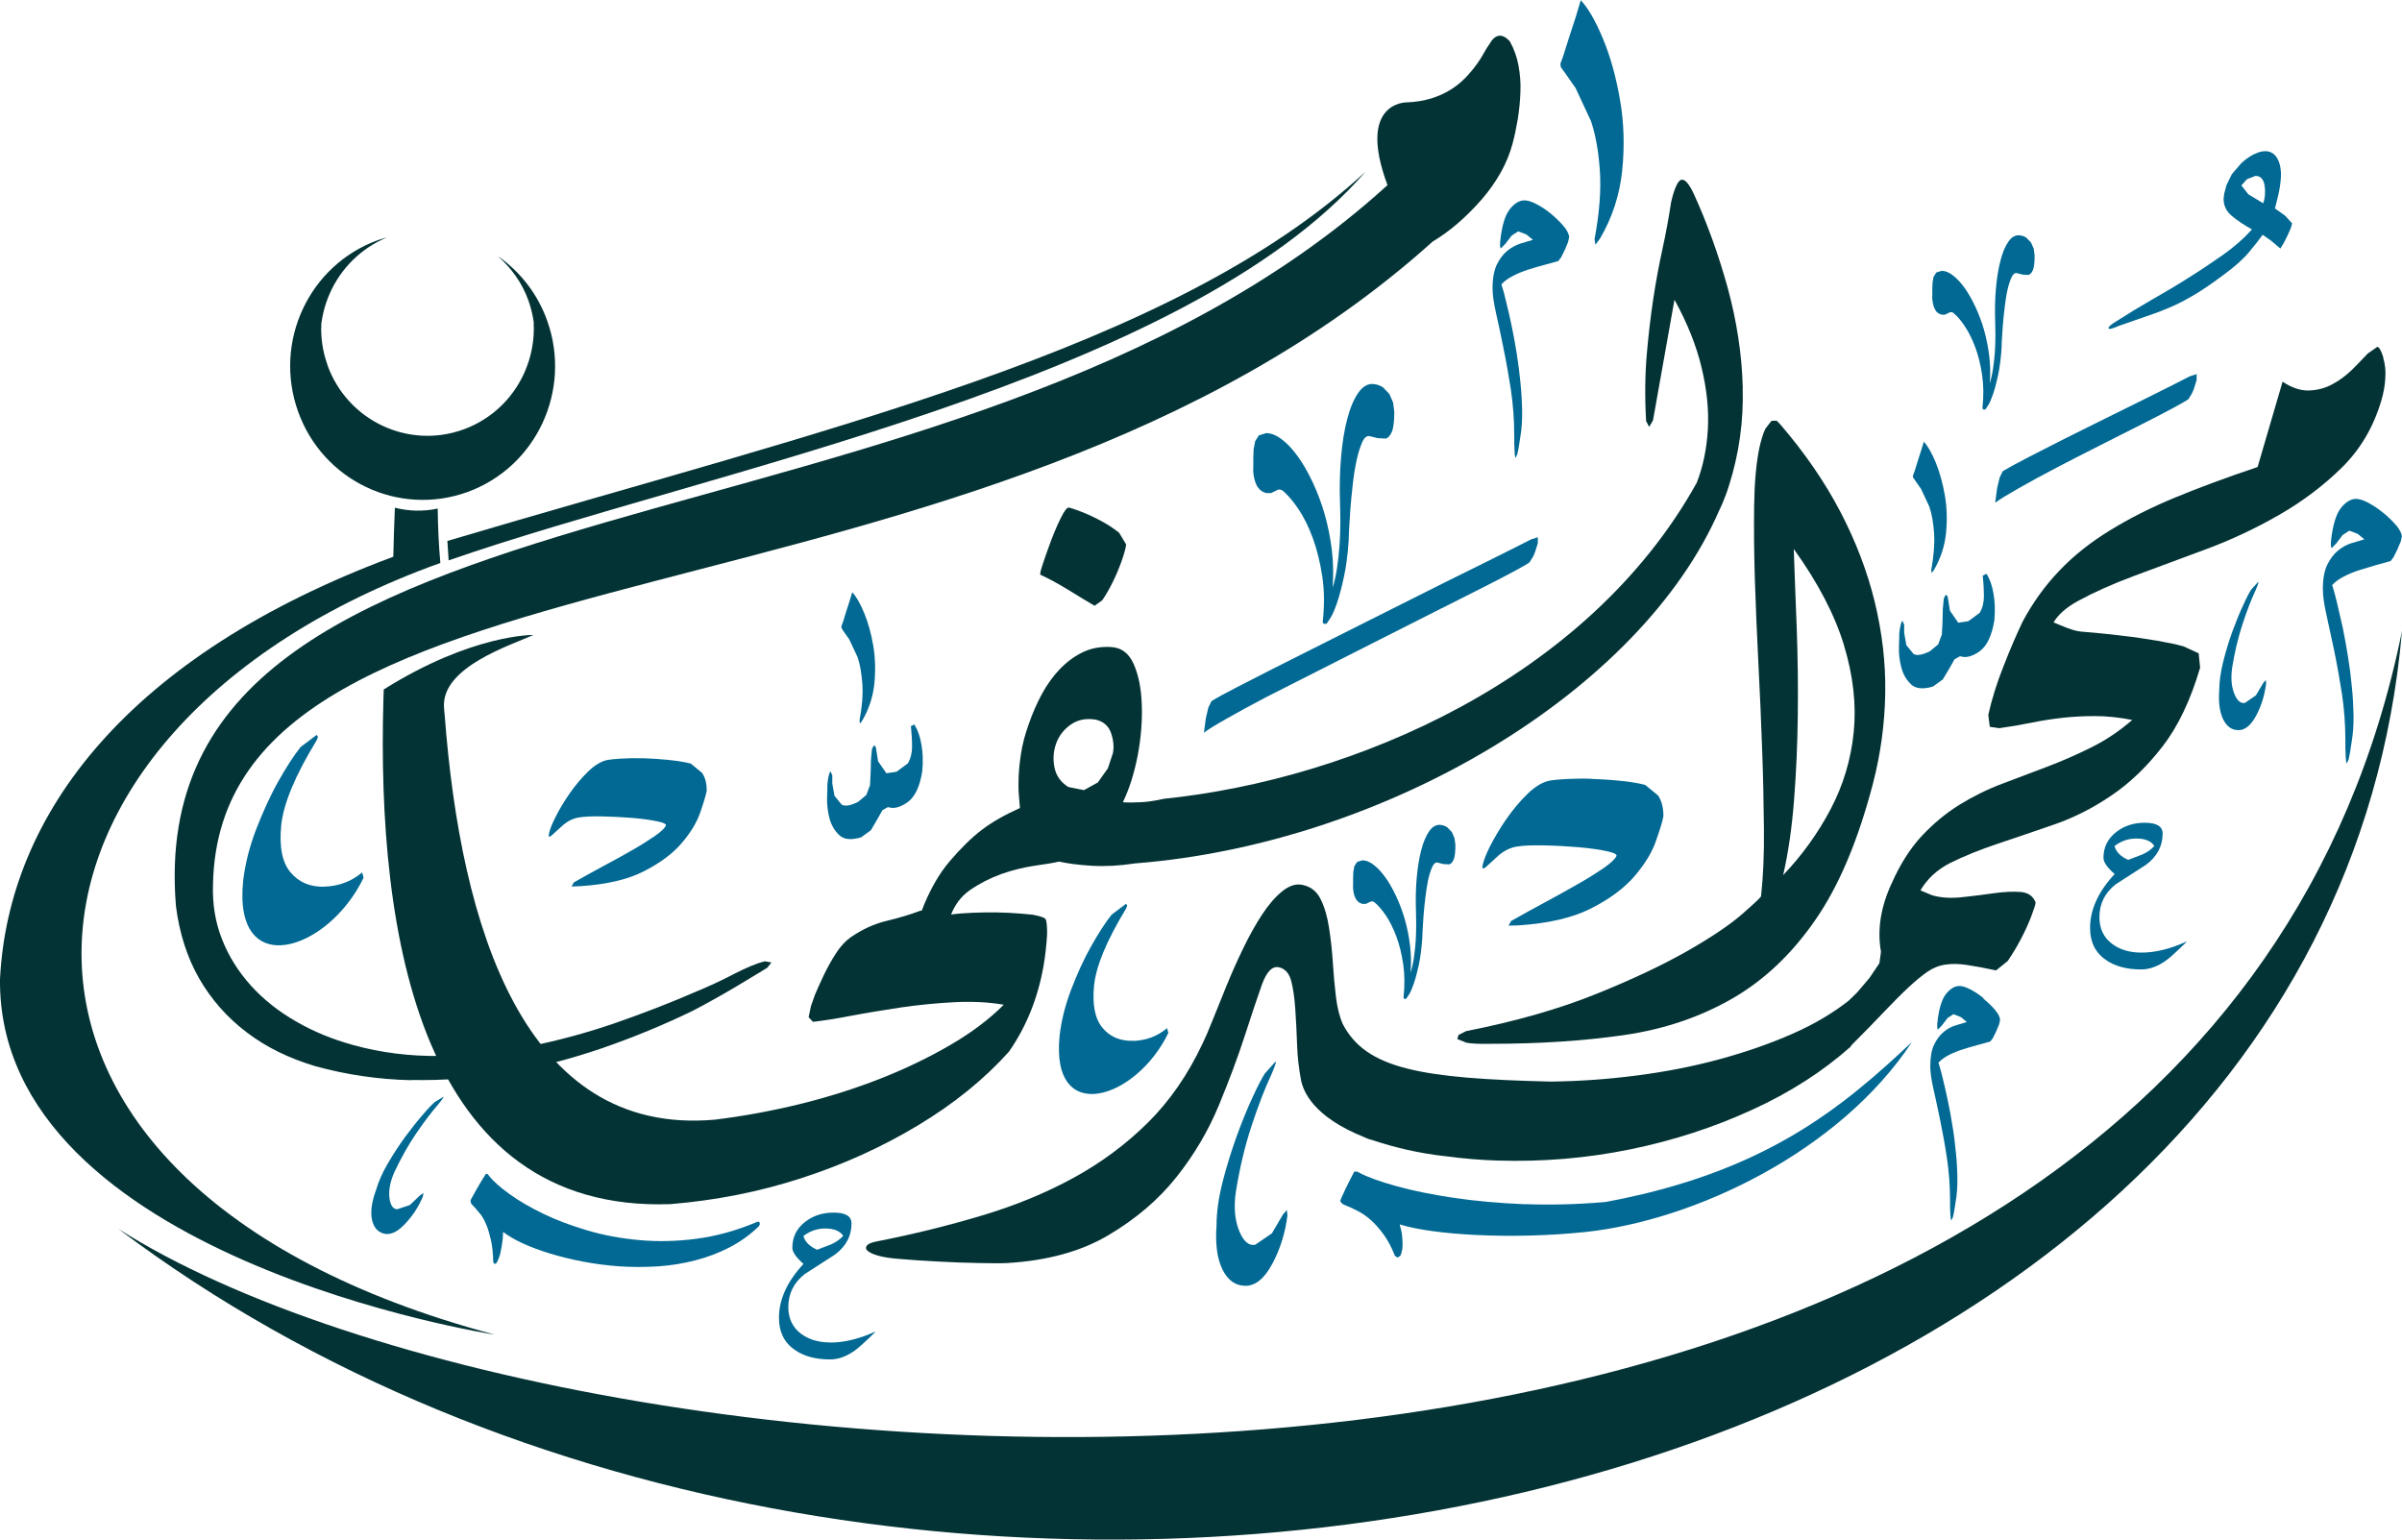 <svg width="78" height="50" viewBox="0 0 78 50" fill="none" xmlns="http://www.w3.org/2000/svg">
<path d="M73.874 6.775C73.901 6.67 73.936 6.524 73.981 6.339C74.026 6.151 74.053 5.963 74.067 5.768C74.098 5.304 73.915 4.75 73.329 4.952C73.142 5.018 72.96 5.133 72.78 5.301L72.473 5.66L72.301 6.008L72.225 6.297L72.207 6.461C72.207 6.681 72.297 6.866 72.477 7.015C72.656 7.165 72.873 7.308 73.129 7.451C72.859 7.751 72.546 8.023 72.187 8.277C71.828 8.528 71.455 8.779 71.066 9.023C70.676 9.27 70.282 9.504 69.882 9.73C69.489 9.957 69.109 10.187 68.751 10.417C68.557 10.532 68.464 10.612 68.471 10.661C68.478 10.706 68.599 10.675 68.83 10.574C69.199 10.445 69.52 10.333 69.786 10.242C70.055 10.152 70.31 10.051 70.555 9.943C70.8 9.835 71.045 9.699 71.304 9.546C71.559 9.392 71.862 9.183 72.207 8.925C72.58 8.653 72.859 8.402 73.049 8.169C73.243 7.935 73.384 7.754 73.474 7.625L73.753 7.82L74.05 8.071L74.157 7.897L74.281 7.653L74.384 7.42L74.433 7.256L74.205 7.005L73.877 6.771L73.874 6.775ZM73.491 6.601L73.011 6.311L72.784 6.022L72.966 5.82L73.243 5.712C73.408 5.712 73.508 5.82 73.539 6.033C73.57 6.245 73.553 6.437 73.491 6.604V6.601Z" fill="#016993"/>
<path d="M29.701 23.524L29.58 23.583C29.604 23.827 29.618 24.047 29.618 24.249C29.618 24.451 29.573 24.632 29.48 24.793L29.111 25.064L28.783 25.113L28.514 24.723L28.445 24.291L28.424 24.232L28.372 24.211L28.314 24.333L28.283 24.674L28.272 25.106L28.252 25.5L28.131 25.821L27.862 26.044C27.62 26.162 27.444 26.194 27.334 26.134L27.096 25.842L27.027 25.441V25.18L26.968 25.05C26.927 25.096 26.892 25.235 26.868 25.462C26.868 25.528 26.868 25.678 26.858 25.904C26.851 26.131 26.879 26.357 26.937 26.581C26.996 26.8 27.103 26.981 27.255 27.124C27.406 27.267 27.641 27.288 27.962 27.194L28.279 26.964L28.486 26.612L28.655 26.312L28.835 26.211C29.021 26.277 29.235 26.221 29.473 26.051C29.714 25.877 29.873 25.538 29.949 25.044C29.977 24.733 29.97 24.448 29.921 24.179C29.877 23.911 29.797 23.695 29.694 23.535L29.701 23.524Z" fill="#016993"/>
<path d="M51.653 25.291C51.359 25.28 51.087 25.291 50.845 25.301C50.6 25.315 50.435 25.333 50.345 25.347C50.104 25.392 49.855 25.535 49.603 25.782C49.352 26.026 49.12 26.305 48.907 26.612C48.696 26.919 48.52 27.218 48.372 27.511C48.227 27.804 48.148 28.027 48.134 28.18L48.158 28.204L48.227 28.18L48.682 27.765C48.865 27.616 49.062 27.521 49.276 27.49C49.472 27.459 49.759 27.448 50.138 27.455C50.518 27.462 50.89 27.483 51.256 27.514C51.618 27.546 51.929 27.588 52.177 27.643C52.429 27.696 52.529 27.755 52.484 27.814C52.436 27.905 52.305 28.03 52.087 28.184C51.863 28.337 51.597 28.508 51.277 28.689C50.959 28.874 50.604 29.069 50.218 29.278C49.831 29.487 49.445 29.696 49.069 29.912L48.986 30.062L49.317 30.052C50.286 29.989 51.077 29.804 51.677 29.497C52.277 29.191 52.746 28.842 53.081 28.452C53.416 28.058 53.647 27.682 53.774 27.309C53.906 26.939 53.985 26.674 54.016 26.504C54.016 26.229 53.957 26.005 53.843 25.835L53.422 25.49C53.181 25.427 52.898 25.385 52.581 25.354C52.26 25.322 51.953 25.305 51.656 25.294L51.653 25.291Z" fill="#016993"/>
<path d="M17.895 27.148L18.295 26.786C18.454 26.654 18.626 26.573 18.813 26.546C18.985 26.518 19.233 26.507 19.568 26.514C19.899 26.521 20.224 26.539 20.544 26.563C20.862 26.591 21.131 26.629 21.348 26.675C21.569 26.72 21.655 26.772 21.617 26.824C21.576 26.905 21.462 27.013 21.269 27.148C21.076 27.281 20.841 27.431 20.562 27.591C20.282 27.752 19.972 27.926 19.637 28.103C19.299 28.285 18.964 28.469 18.633 28.658L18.561 28.79L18.851 28.779C19.699 28.724 20.386 28.564 20.91 28.295C21.435 28.027 21.845 27.724 22.135 27.382C22.428 27.041 22.628 26.709 22.739 26.385C22.852 26.061 22.922 25.828 22.949 25.681C22.949 25.437 22.901 25.246 22.797 25.099L22.428 24.796C22.218 24.744 21.969 24.706 21.693 24.678C21.414 24.65 21.145 24.632 20.886 24.625C20.627 24.618 20.393 24.625 20.182 24.636C19.968 24.65 19.823 24.664 19.744 24.678C19.53 24.716 19.316 24.845 19.096 25.058C18.875 25.274 18.675 25.514 18.488 25.782C18.302 26.051 18.15 26.312 18.023 26.567C17.895 26.821 17.826 27.016 17.816 27.152L17.836 27.173L17.895 27.152V27.148Z" fill="#016993"/>
<path d="M70.617 12.473C70.348 12.609 70.02 12.773 69.634 12.964C69.247 13.156 68.823 13.365 68.364 13.592C67.905 13.818 67.457 14.041 67.026 14.257C66.594 14.477 66.198 14.679 65.839 14.864C65.48 15.048 65.214 15.195 65.035 15.303L64.935 15.508L64.852 15.857L64.79 16.327C64.938 16.216 65.19 16.063 65.552 15.857C65.911 15.651 66.322 15.428 66.781 15.188C67.24 14.947 67.716 14.707 68.202 14.46C68.689 14.212 69.141 13.986 69.561 13.773C69.982 13.56 70.331 13.379 70.607 13.229C70.886 13.079 71.034 12.989 71.066 12.961L71.179 12.776C71.228 12.679 71.276 12.536 71.331 12.344V12.149L71.107 12.222C71.052 12.25 70.89 12.33 70.621 12.47L70.617 12.473Z" fill="#016993"/>
<path d="M46.812 19.757C47.299 19.509 47.751 19.283 48.172 19.07C48.593 18.858 48.941 18.676 49.217 18.526C49.493 18.377 49.645 18.286 49.672 18.258L49.786 18.073C49.835 17.976 49.883 17.833 49.938 17.641V17.446L49.714 17.519C49.659 17.547 49.496 17.627 49.227 17.767C48.958 17.903 48.627 18.07 48.244 18.258C47.858 18.45 47.437 18.659 46.974 18.886C46.516 19.112 41.765 21.503 41.33 21.722C40.899 21.942 40.502 22.144 40.144 22.329C39.785 22.513 39.519 22.66 39.34 22.771L39.24 22.977L39.157 23.325L39.095 23.796C39.243 23.684 39.495 23.527 39.857 23.325C40.216 23.12 40.627 22.897 41.086 22.656C41.544 22.419 46.322 20.004 46.809 19.757H46.812Z" fill="#016993"/>
<path d="M24.55 39.698C23.898 39.97 23.253 40.148 22.611 40.231C21.969 40.315 21.348 40.329 20.758 40.273C20.165 40.221 19.603 40.116 19.075 39.96C18.547 39.803 18.067 39.625 17.643 39.419C17.219 39.214 16.853 39.001 16.549 38.782C16.242 38.562 16.018 38.363 15.88 38.186L15.839 38.133L15.777 38.119C15.749 38.172 15.704 38.241 15.649 38.329C15.594 38.419 15.539 38.51 15.487 38.604C15.432 38.698 15.387 38.782 15.345 38.858C15.304 38.931 15.28 38.977 15.276 38.998L15.304 39.095C15.335 39.13 15.376 39.175 15.432 39.231C15.483 39.287 15.542 39.357 15.608 39.44C15.673 39.524 15.732 39.635 15.79 39.771C15.849 39.907 15.897 40.078 15.942 40.273C15.987 40.472 16.011 40.709 16.018 40.988L16.059 41.054L16.128 41.012C16.184 40.907 16.225 40.796 16.253 40.674C16.28 40.552 16.298 40.444 16.311 40.346C16.325 40.249 16.332 40.169 16.332 40.102L16.339 40.008C16.501 40.134 16.712 40.259 16.977 40.381C17.239 40.5 17.536 40.611 17.867 40.712C18.198 40.813 18.554 40.901 18.94 40.974C19.327 41.047 19.723 41.099 20.127 41.127C20.534 41.155 20.948 41.151 21.366 41.127C21.783 41.099 22.183 41.033 22.576 40.932C22.97 40.831 23.339 40.691 23.691 40.51C24.039 40.329 24.36 40.099 24.643 39.824L24.671 39.768V39.709L24.636 39.674L24.553 39.691L24.55 39.698Z" fill="#016993"/>
<path d="M49.514 39.109C48.672 39.074 47.899 39.005 47.199 38.9C46.495 38.795 45.881 38.67 45.353 38.524C44.822 38.377 44.422 38.234 44.153 38.092L44.073 38.05H43.977C43.949 38.105 43.907 38.182 43.856 38.283C43.804 38.384 43.756 38.485 43.704 38.586C43.656 38.691 43.614 38.782 43.576 38.865C43.538 38.945 43.521 38.998 43.521 39.015L43.597 39.102C43.656 39.13 43.732 39.165 43.832 39.203C43.928 39.245 44.035 39.301 44.163 39.367C44.287 39.437 44.415 39.531 44.549 39.653C44.68 39.775 44.811 39.928 44.943 40.109C45.074 40.291 45.191 40.517 45.298 40.785L45.384 40.841L45.474 40.785C45.522 40.67 45.546 40.552 45.546 40.43C45.546 40.308 45.539 40.197 45.526 40.096C45.512 39.998 45.495 39.918 45.474 39.855L45.453 39.764C45.736 39.852 46.095 39.925 46.529 39.984C46.961 40.043 47.44 40.085 47.968 40.109C48.496 40.134 49.055 40.141 49.652 40.127C50.252 40.113 50.859 40.075 51.473 40.012C55.044 39.635 59.739 37.395 62.085 33.843C59.812 35.976 57.314 38.078 52.136 39.036C51.232 39.116 50.359 39.137 49.521 39.106L49.514 39.109Z" fill="#016993"/>
<path d="M27.361 20.457L27.579 20.767L27.848 21.342C27.931 21.583 27.979 21.876 28.003 22.214C28.027 22.552 27.996 22.949 27.91 23.402L27.927 23.5L28.003 23.395C28.217 23.029 28.348 22.632 28.393 22.207C28.434 21.782 28.424 21.37 28.359 20.977C28.29 20.579 28.193 20.224 28.062 19.907C27.931 19.59 27.8 19.366 27.675 19.234L27.589 19.52L27.475 19.872L27.379 20.185L27.32 20.346L27.331 20.405L27.365 20.457H27.361Z" fill="#016993"/>
<path d="M50.756 2.276L51.163 2.858L51.663 3.931C51.815 4.381 51.911 4.921 51.953 5.552C51.994 6.182 51.939 6.921 51.78 7.768L51.808 7.949L51.953 7.754C52.353 7.075 52.594 6.336 52.677 5.545C52.757 4.754 52.736 3.987 52.608 3.252C52.481 2.509 52.298 1.847 52.053 1.258C51.808 0.669 51.566 0.254 51.332 0.007L51.173 0.54L50.959 1.195L50.776 1.777L50.669 2.077L50.687 2.185L50.756 2.279V2.276Z" fill="#016993"/>
<path d="M10.543 28.797C10.074 28.811 9.712 28.657 9.439 28.337C9.163 28.016 9.063 27.5 9.132 26.803C9.204 26.099 9.587 25.18 10.284 24.04L10.326 23.932L10.284 23.866L9.763 24.259C9.529 24.552 9.287 24.932 9.025 25.399C8.763 25.866 8.532 26.385 8.311 26.953C8.094 27.525 7.959 28.072 7.897 28.595C7.552 31.874 10.646 30.912 11.806 28.508L11.761 28.333C11.412 28.626 11.009 28.776 10.55 28.794L10.543 28.797Z" fill="#016993"/>
<path d="M41.665 39.437L41.303 40.054L40.765 40.423C40.554 40.468 40.378 40.319 40.237 39.967C40.095 39.615 40.061 39.189 40.133 38.698C40.254 37.945 40.42 37.238 40.64 36.569C40.861 35.9 41.075 35.342 41.286 34.896C41.427 34.568 41.462 34.432 41.406 34.492L41.075 34.861C40.985 35.004 40.847 35.258 40.675 35.635C40.499 36.011 40.327 36.44 40.151 36.921C39.981 37.401 39.826 37.893 39.699 38.398C39.571 38.904 39.505 39.364 39.505 39.789C39.461 40.399 39.523 40.88 39.699 41.232C39.874 41.584 40.123 41.758 40.447 41.758C40.772 41.758 41.065 41.517 41.32 41.036C41.575 40.556 41.737 40.036 41.806 39.472L41.789 39.297L41.665 39.437Z" fill="#016993"/>
<path d="M36.804 33.801C36.38 33.815 36.052 33.676 35.807 33.387C35.559 33.097 35.465 32.634 35.528 32.003C35.593 31.369 35.942 30.536 36.566 29.508L36.604 29.41L36.566 29.351L36.097 29.706C35.886 29.971 35.666 30.316 35.428 30.738C35.19 31.16 34.979 31.627 34.782 32.143C34.586 32.658 34.465 33.153 34.41 33.627C34.099 36.59 36.89 35.722 37.939 33.547L37.898 33.39C37.584 33.655 37.221 33.791 36.804 33.805V33.801Z" fill="#016993"/>
<path d="M63.089 22.064L63.3 21.712L63.469 21.412L63.648 21.311C63.834 21.377 64.045 21.322 64.286 21.151C64.524 20.977 64.683 20.639 64.763 20.144C64.79 19.833 64.783 19.548 64.735 19.279C64.69 19.011 64.611 18.795 64.507 18.635L64.386 18.694C64.411 18.938 64.424 19.157 64.424 19.359C64.424 19.562 64.379 19.743 64.286 19.903L63.917 20.175L63.59 20.224L63.32 19.833L63.251 19.401L63.231 19.342L63.179 19.321L63.12 19.44L63.089 19.781L63.079 20.213L63.058 20.607L62.938 20.928L62.668 21.151C62.427 21.269 62.254 21.301 62.141 21.241L61.903 20.949L61.834 20.548V20.287L61.775 20.157C61.737 20.203 61.699 20.342 61.675 20.569C61.675 20.635 61.675 20.785 61.664 21.011C61.657 21.238 61.685 21.464 61.744 21.684C61.802 21.907 61.909 22.085 62.061 22.228C62.213 22.37 62.448 22.391 62.768 22.297L63.086 22.067L63.089 22.064Z" fill="#016993"/>
<path d="M62.165 15.568L62.382 15.878L62.651 16.453C62.734 16.693 62.782 16.983 62.806 17.324C62.827 17.662 62.796 18.059 62.713 18.513L62.727 18.61L62.803 18.506C63.017 18.14 63.148 17.742 63.193 17.317C63.234 16.892 63.224 16.481 63.155 16.087C63.086 15.69 62.986 15.334 62.858 15.017C62.727 14.7 62.596 14.477 62.472 14.345L62.386 14.63L62.272 14.982L62.175 15.296L62.116 15.456L62.127 15.515L62.165 15.568Z" fill="#016993"/>
<path d="M73.498 22.175L73.256 22.583L72.901 22.827C72.763 22.858 72.646 22.757 72.552 22.524C72.459 22.29 72.439 22.012 72.484 21.688C72.563 21.193 72.673 20.722 72.818 20.279C72.963 19.837 73.105 19.471 73.243 19.175C73.336 18.959 73.36 18.868 73.322 18.906L73.101 19.15C73.042 19.244 72.949 19.415 72.839 19.663C72.722 19.91 72.608 20.196 72.49 20.513C72.376 20.83 72.276 21.158 72.194 21.489C72.111 21.823 72.066 22.127 72.066 22.409C72.035 22.813 72.08 23.13 72.194 23.364C72.311 23.597 72.473 23.712 72.691 23.712C72.908 23.712 73.098 23.552 73.267 23.235C73.436 22.918 73.539 22.573 73.588 22.2L73.577 22.085L73.494 22.179L73.498 22.175Z" fill="#016993"/>
<path d="M14.11 35.798C14.027 35.872 13.893 36.008 13.717 36.217C13.538 36.422 13.348 36.663 13.148 36.934C12.951 37.206 12.765 37.492 12.592 37.788C12.42 38.085 12.292 38.367 12.216 38.635C12.075 39.015 12.027 39.332 12.075 39.587C12.123 39.841 12.247 40.001 12.454 40.061C12.661 40.12 12.889 40.022 13.137 39.764C13.386 39.507 13.586 39.207 13.731 38.862L13.752 38.747L13.648 38.813L13.306 39.137L12.896 39.273C12.754 39.263 12.672 39.134 12.644 38.883C12.62 38.632 12.675 38.36 12.81 38.06C13.024 37.607 13.258 37.185 13.52 36.802C13.783 36.419 14.021 36.105 14.235 35.861C14.383 35.68 14.431 35.6 14.386 35.628L14.107 35.798H14.11Z" fill="#016993"/>
<path d="M64.404 32.411C64.266 32.299 64.124 32.205 63.983 32.132C63.841 32.059 63.724 32.021 63.631 32.021C63.476 32.021 63.331 32.108 63.189 32.285C63.051 32.463 62.958 32.773 62.91 33.223C62.9 33.373 62.91 33.439 62.938 33.429L63.062 33.3L63.241 33.063L63.434 32.937L63.676 33.031L63.869 33.192C63.759 33.223 63.634 33.261 63.496 33.303C63.358 33.345 63.227 33.418 63.11 33.519C62.989 33.62 62.889 33.756 62.806 33.927C62.724 34.098 62.682 34.328 62.682 34.62C62.682 34.809 62.713 35.053 62.782 35.352C62.851 35.652 62.924 35.997 63.003 36.38C63.082 36.764 63.158 37.175 63.224 37.618C63.289 38.06 63.324 38.513 63.324 38.98C63.324 39.161 63.324 39.311 63.334 39.43C63.341 39.548 63.348 39.618 63.362 39.639L63.417 39.527C63.445 39.43 63.472 39.256 63.51 39.001C63.548 38.782 63.565 38.541 63.562 38.273C63.559 38.005 63.545 37.726 63.514 37.436C63.486 37.147 63.452 36.858 63.403 36.569C63.358 36.279 63.307 36.004 63.251 35.743C63.196 35.481 63.141 35.244 63.089 35.028C63.038 34.812 62.989 34.641 62.948 34.512C63.034 34.418 63.145 34.335 63.282 34.265C63.42 34.195 63.569 34.133 63.724 34.084C63.883 34.035 64.038 33.986 64.197 33.944C64.352 33.903 64.497 33.861 64.628 33.826L64.711 33.718L64.821 33.498L64.918 33.265L64.949 33.115C64.939 33.014 64.876 32.902 64.769 32.78C64.662 32.655 64.538 32.54 64.4 32.425L64.404 32.411Z" fill="#016993"/>
<path d="M62.851 10.079C62.893 10.148 62.958 10.194 63.048 10.218H63.158L63.255 10.173L63.338 10.134L63.414 10.148C63.541 10.249 63.672 10.396 63.8 10.591C63.931 10.786 64.045 11.016 64.145 11.285C64.245 11.553 64.317 11.853 64.366 12.184C64.414 12.515 64.418 12.874 64.376 13.257L64.397 13.299H64.469L64.566 13.156C64.618 13.076 64.666 12.954 64.721 12.797C64.776 12.637 64.828 12.442 64.88 12.201C64.932 11.964 64.969 11.682 64.994 11.354C64.994 11.323 64.997 11.236 65.004 11.093C65.011 10.954 65.021 10.79 65.035 10.601C65.049 10.413 65.07 10.218 65.094 10.012C65.118 9.807 65.145 9.615 65.183 9.441C65.221 9.267 65.266 9.127 65.314 9.019C65.363 8.911 65.421 8.859 65.487 8.869L65.68 8.918L65.87 8.929C65.929 8.911 65.977 8.859 66.015 8.768C66.053 8.678 66.07 8.521 66.07 8.298L66.043 8.082L65.953 7.876L65.801 7.719C65.739 7.678 65.666 7.65 65.584 7.643C65.446 7.629 65.325 7.695 65.221 7.845C65.114 7.995 65.028 8.2 64.963 8.458C64.894 8.716 64.845 9.019 64.814 9.364C64.783 9.713 64.776 10.075 64.79 10.455C64.794 10.584 64.797 10.73 64.797 10.901C64.797 11.072 64.79 11.246 64.78 11.427C64.766 11.609 64.749 11.79 64.721 11.964C64.697 12.142 64.659 12.299 64.614 12.442C64.638 12.145 64.631 11.853 64.597 11.56C64.559 11.267 64.504 10.985 64.428 10.716C64.352 10.448 64.255 10.197 64.145 9.96C64.035 9.727 63.917 9.521 63.797 9.35C63.672 9.18 63.548 9.044 63.42 8.946C63.293 8.845 63.169 8.796 63.051 8.796L62.879 8.849L62.789 8.988L62.755 9.176L62.748 9.378V9.587C62.741 9.671 62.748 9.755 62.765 9.842C62.782 9.929 62.81 10.005 62.851 10.072V10.079Z" fill="#016993"/>
<path d="M77.796 17.045C77.676 16.906 77.538 16.77 77.379 16.645C77.224 16.519 77.065 16.415 76.906 16.328C76.748 16.244 76.613 16.202 76.51 16.202C76.337 16.202 76.171 16.303 76.013 16.502C75.858 16.704 75.751 17.056 75.695 17.561C75.682 17.728 75.695 17.805 75.726 17.791L75.868 17.645L76.071 17.377L76.289 17.234L76.561 17.338L76.779 17.516C76.654 17.551 76.51 17.593 76.354 17.641C76.199 17.69 76.054 17.77 75.916 17.885C75.782 17.997 75.664 18.154 75.571 18.345C75.478 18.537 75.43 18.798 75.43 19.129C75.43 19.342 75.468 19.614 75.544 19.955C75.62 20.297 75.702 20.684 75.795 21.116C75.885 21.548 75.968 22.015 76.047 22.513C76.123 23.012 76.161 23.528 76.161 24.054C76.161 24.259 76.161 24.427 76.171 24.559C76.178 24.692 76.189 24.772 76.203 24.796L76.265 24.671C76.292 24.563 76.327 24.364 76.368 24.075C76.409 23.827 76.43 23.555 76.427 23.252C76.42 22.949 76.406 22.635 76.372 22.308C76.341 21.98 76.299 21.656 76.247 21.328C76.196 21.001 76.137 20.691 76.078 20.395C76.013 20.098 75.951 19.83 75.892 19.586C75.833 19.342 75.782 19.147 75.733 19C75.83 18.896 75.958 18.802 76.113 18.722C76.268 18.642 76.437 18.572 76.613 18.516C76.793 18.46 76.968 18.408 77.144 18.356C77.32 18.307 77.483 18.262 77.631 18.22L77.724 18.098L77.848 17.85L77.959 17.586L77.996 17.418C77.983 17.303 77.914 17.178 77.793 17.038L77.796 17.045Z" fill="#016993"/>
<path d="M40.847 15.822C40.906 15.916 40.996 15.982 41.12 16.014H41.272L41.403 15.951L41.517 15.895L41.624 15.913C41.8 16.049 41.975 16.254 42.158 16.523C42.338 16.791 42.496 17.108 42.631 17.477C42.766 17.847 42.869 18.262 42.938 18.718C43.007 19.175 43.011 19.67 42.952 20.199L42.98 20.259H43.076L43.207 20.063C43.276 19.952 43.345 19.788 43.421 19.569C43.493 19.349 43.569 19.077 43.638 18.75C43.711 18.422 43.763 18.032 43.794 17.582C43.794 17.537 43.797 17.418 43.807 17.223C43.818 17.031 43.832 16.805 43.849 16.547C43.87 16.289 43.894 16.017 43.928 15.735C43.959 15.449 44.001 15.188 44.052 14.951C44.104 14.714 44.166 14.519 44.232 14.369C44.297 14.219 44.377 14.149 44.47 14.163L44.736 14.229L44.998 14.243C45.081 14.223 45.143 14.146 45.198 14.024C45.25 13.898 45.277 13.686 45.277 13.376L45.239 13.076L45.118 12.797L44.911 12.581C44.825 12.522 44.725 12.487 44.611 12.473C44.422 12.452 44.256 12.546 44.111 12.752C43.966 12.957 43.845 13.24 43.752 13.595C43.656 13.951 43.59 14.369 43.549 14.843C43.507 15.32 43.497 15.822 43.514 16.345C43.521 16.523 43.525 16.725 43.525 16.958C43.525 17.192 43.518 17.432 43.5 17.683C43.483 17.934 43.456 18.181 43.421 18.422C43.387 18.666 43.338 18.882 43.273 19.081C43.304 18.673 43.297 18.269 43.249 17.864C43.2 17.46 43.121 17.073 43.017 16.704C42.91 16.334 42.779 15.986 42.628 15.665C42.476 15.341 42.317 15.062 42.148 14.829C41.979 14.595 41.806 14.407 41.627 14.271C41.448 14.135 41.279 14.066 41.117 14.066L40.879 14.139L40.758 14.331L40.709 14.592L40.699 14.871V15.16C40.689 15.275 40.699 15.39 40.723 15.508C40.747 15.627 40.785 15.732 40.844 15.826L40.847 15.822Z" fill="#016993"/>
<path d="M45.591 32.439H45.66L45.757 32.296C45.808 32.216 45.857 32.094 45.912 31.937C45.967 31.777 46.019 31.581 46.071 31.345C46.122 31.108 46.16 30.825 46.184 30.498C46.184 30.466 46.188 30.379 46.195 30.236C46.202 30.097 46.212 29.933 46.226 29.745C46.24 29.557 46.26 29.361 46.285 29.156C46.309 28.95 46.34 28.759 46.374 28.584C46.412 28.41 46.457 28.271 46.505 28.163C46.554 28.055 46.612 28.002 46.678 28.013L46.871 28.062L47.061 28.072C47.119 28.058 47.168 28.002 47.206 27.912C47.244 27.821 47.261 27.664 47.261 27.441L47.233 27.225L47.147 27.023L46.995 26.866C46.933 26.824 46.861 26.797 46.778 26.79C46.64 26.776 46.519 26.842 46.412 26.992C46.309 27.142 46.219 27.347 46.153 27.605C46.084 27.863 46.036 28.166 46.005 28.511C45.974 28.86 45.967 29.222 45.981 29.602C45.984 29.731 45.988 29.877 45.988 30.048C45.988 30.219 45.981 30.393 45.971 30.574C45.957 30.756 45.94 30.937 45.912 31.111C45.888 31.289 45.85 31.446 45.805 31.588C45.829 31.292 45.822 31 45.788 30.703C45.753 30.41 45.695 30.128 45.619 29.86C45.543 29.591 45.446 29.341 45.336 29.104C45.225 28.87 45.111 28.665 44.987 28.494C44.863 28.323 44.739 28.187 44.611 28.09C44.48 27.988 44.359 27.94 44.242 27.94L44.07 27.992L43.98 28.131L43.946 28.32L43.939 28.522V28.731C43.932 28.814 43.939 28.898 43.956 28.985C43.973 29.072 44.001 29.149 44.042 29.215C44.087 29.285 44.149 29.33 44.242 29.355H44.353L44.449 29.309L44.532 29.271L44.611 29.285C44.739 29.386 44.867 29.532 45.001 29.727C45.132 29.923 45.246 30.153 45.346 30.421C45.446 30.689 45.519 30.989 45.567 31.32C45.615 31.651 45.619 32.01 45.577 32.397L45.598 32.439H45.591Z" fill="#016993"/>
<path d="M48.817 11.288C48.907 11.71 48.986 12.163 49.062 12.647C49.134 13.135 49.172 13.633 49.172 14.146C49.172 14.344 49.172 14.508 49.182 14.641C49.189 14.77 49.196 14.846 49.214 14.871L49.272 14.749C49.3 14.641 49.334 14.449 49.372 14.17C49.414 13.93 49.431 13.665 49.428 13.372C49.424 13.076 49.407 12.769 49.376 12.452C49.345 12.135 49.307 11.818 49.255 11.497C49.207 11.18 49.148 10.877 49.089 10.588C49.027 10.302 48.969 10.037 48.91 9.803C48.855 9.566 48.803 9.378 48.755 9.235C48.848 9.134 48.972 9.04 49.124 8.964C49.276 8.883 49.441 8.817 49.61 8.761C49.786 8.706 49.955 8.653 50.131 8.608C50.304 8.563 50.462 8.517 50.604 8.476L50.694 8.357L50.814 8.117L50.921 7.859L50.956 7.695C50.942 7.583 50.877 7.461 50.759 7.326C50.642 7.19 50.507 7.061 50.355 6.935C50.204 6.81 50.048 6.709 49.893 6.629C49.738 6.545 49.607 6.507 49.507 6.507C49.338 6.507 49.176 6.604 49.024 6.799C48.872 6.994 48.769 7.336 48.717 7.831C48.703 7.995 48.713 8.071 48.748 8.057L48.886 7.915L49.086 7.653L49.3 7.514L49.566 7.615L49.779 7.789C49.659 7.824 49.521 7.866 49.369 7.911C49.217 7.96 49.076 8.04 48.941 8.148C48.81 8.26 48.696 8.409 48.606 8.594C48.517 8.782 48.468 9.037 48.468 9.357C48.468 9.563 48.503 9.831 48.579 10.162C48.655 10.493 48.734 10.87 48.82 11.291L48.817 11.288Z" fill="#016993"/>
<path d="M69.541 30.937C69.158 30.937 68.844 30.843 68.592 30.658C68.312 30.449 68.174 30.156 68.174 29.787C68.174 29.351 68.35 28.996 68.706 28.717C69.034 28.504 69.365 28.292 69.696 28.079C70.051 27.811 70.227 27.476 70.227 27.072C70.227 26.835 70.034 26.72 69.644 26.72C69.289 26.72 68.985 26.817 68.727 27.016C68.444 27.232 68.306 27.514 68.306 27.863C68.306 27.999 68.426 28.173 68.668 28.386C68.137 28.957 67.871 29.543 67.871 30.135C67.871 30.592 68.04 30.937 68.382 31.174C68.675 31.379 69.058 31.484 69.53 31.484C69.799 31.484 70.072 31.386 70.344 31.188C70.472 31.097 70.689 30.898 71 30.592L70.993 30.581C70.476 30.818 69.989 30.937 69.537 30.937H69.541ZM68.664 27.476C68.875 27.316 69.109 27.232 69.372 27.232C69.658 27.232 69.851 27.312 69.958 27.473C69.865 27.581 69.737 27.675 69.565 27.751C69.413 27.811 69.261 27.87 69.109 27.926C68.865 27.818 68.716 27.668 68.664 27.476Z" fill="#016993"/>
<path d="M26.965 43.598C26.582 43.598 26.268 43.504 26.016 43.319C25.737 43.11 25.599 42.817 25.599 42.448C25.599 42.016 25.775 41.657 26.13 41.378C26.461 41.165 26.789 40.953 27.12 40.74C27.475 40.472 27.651 40.137 27.651 39.733C27.651 39.496 27.458 39.381 27.068 39.381C26.713 39.381 26.409 39.479 26.151 39.677C25.868 39.893 25.73 40.176 25.73 40.524C25.73 40.66 25.851 40.834 26.092 41.047C25.561 41.618 25.295 42.204 25.295 42.8C25.295 43.253 25.464 43.601 25.806 43.838C26.099 44.044 26.482 44.149 26.954 44.149C27.224 44.149 27.496 44.051 27.769 43.852C27.893 43.762 28.114 43.563 28.424 43.256V43.246C27.9 43.483 27.417 43.601 26.961 43.601L26.965 43.598ZM26.088 40.141C26.299 39.98 26.534 39.897 26.796 39.897C27.082 39.897 27.275 39.977 27.382 40.134C27.289 40.242 27.158 40.336 26.989 40.413C26.837 40.472 26.685 40.531 26.534 40.587C26.289 40.479 26.14 40.329 26.088 40.137V40.141Z" fill="#016993"/>
<path fill-rule="evenodd" clip-rule="evenodd" d="M47.364 33.606L47.323 33.746L47.623 33.864C47.789 33.896 48.054 33.906 48.417 33.899C49.983 33.899 51.418 33.805 52.726 33.617C54.033 33.429 55.206 33.031 56.248 32.432C57.29 31.832 58.19 30.979 58.953 29.87C59.719 28.766 60.34 27.288 60.823 25.437C61.071 24.479 61.202 23.507 61.219 22.52C61.237 21.538 61.119 20.548 60.881 19.558C60.64 18.568 60.267 17.589 59.76 16.617C59.253 15.648 58.604 14.707 57.821 13.794L57.694 13.661L57.525 13.668L57.331 13.919C57.262 14.048 57.197 14.257 57.131 14.547C57.028 15.055 56.972 15.679 56.962 16.422C56.952 17.164 56.959 17.969 56.986 18.833C57.014 19.698 57.052 20.6 57.1 21.541C57.148 22.479 57.19 23.406 57.221 24.319C57.255 25.232 57.273 26.096 57.28 26.922C57.29 27.744 57.255 28.476 57.186 29.111C57.179 29.139 56.983 29.327 56.593 29.668C56.207 30.01 55.62 30.41 54.83 30.864C54.04 31.317 53.047 31.791 51.846 32.275C50.642 32.763 49.231 33.167 47.606 33.488L47.361 33.613L47.364 33.606ZM59.881 20.963C60.181 21.952 60.285 22.893 60.195 23.782C60.105 24.674 59.853 25.507 59.443 26.284C59.032 27.065 58.518 27.776 57.904 28.421C58.073 27.685 58.19 26.87 58.259 25.974C58.328 25.078 58.37 24.162 58.38 23.221C58.391 22.28 58.38 21.346 58.346 20.419C58.308 19.492 58.277 18.628 58.249 17.829C59.036 18.924 59.581 19.969 59.881 20.959V20.963Z" fill="#043335"/>
<path fill-rule="evenodd" clip-rule="evenodd" d="M13.351 35.074C14.411 35.094 15.456 35.018 16.494 34.833C17.533 34.652 18.557 34.383 19.572 34.035C20.586 33.683 21.555 33.282 22.483 32.833C22.659 32.742 22.884 32.623 23.149 32.474C23.418 32.327 23.68 32.174 23.932 32.024C24.188 31.871 24.408 31.738 24.602 31.62L24.916 31.428L25.05 31.257L24.833 31.219C24.571 31.285 24.236 31.425 23.829 31.634C23.425 31.846 23.028 32.028 22.652 32.184C21.811 32.55 20.927 32.895 20.003 33.216C19.078 33.537 18.14 33.791 17.184 33.983C16.229 34.174 15.263 34.275 14.297 34.293C13.327 34.307 12.382 34.192 11.461 33.937C10.795 33.753 10.181 33.502 9.615 33.174C9.049 32.85 8.559 32.463 8.149 32.01C7.742 31.557 7.428 31.059 7.21 30.505C6.993 29.954 6.893 29.358 6.917 28.72C7.145 17.021 31.788 21.102 46.523 7.845C47.085 7.51 47.613 7.05 48.117 6.475C48.613 5.897 48.948 5.297 49.117 4.666C49.182 4.423 49.238 4.158 49.286 3.872C49.331 3.586 49.362 3.293 49.372 2.997C49.386 2.701 49.362 2.412 49.31 2.129C49.258 1.847 49.165 1.586 49.031 1.349C49.031 1.349 48.679 0.885 48.382 1.408C48.31 1.506 48.241 1.621 48.172 1.746C48.051 1.966 47.892 2.189 47.696 2.408C47.499 2.631 46.895 3.286 45.67 3.325C45.67 3.325 44.049 3.307 45.056 6.012C30.946 18.864 4.495 14.581 5.713 29.421C5.824 30.302 6.075 31.09 6.465 31.773C6.859 32.46 7.373 33.042 8.011 33.526C8.646 34.011 9.391 34.373 10.233 34.624C11.25 34.906 12.289 35.056 13.348 35.081L13.351 35.074Z" fill="#043335"/>
<path d="M34.703 19.164C35.031 19.366 35.31 19.537 35.545 19.673L35.793 19.495C35.9 19.338 36.014 19.147 36.124 18.924C36.238 18.701 36.331 18.471 36.418 18.234C36.501 18 36.552 17.816 36.57 17.683L36.342 17.303C36.173 17.167 35.98 17.038 35.759 16.92C35.538 16.801 35.321 16.7 35.114 16.62C34.903 16.537 34.769 16.495 34.71 16.484C34.651 16.477 34.565 16.585 34.455 16.808C34.341 17.035 34.234 17.286 34.13 17.561C34.027 17.84 33.937 18.091 33.861 18.321C33.785 18.547 33.761 18.666 33.792 18.669C34.068 18.795 34.372 18.962 34.703 19.164Z" fill="#043335"/>
<path d="M56.593 12.598C56.566 11.508 56.396 10.42 56.1 9.336C55.8 8.253 55.434 7.242 55.006 6.304C54.854 5.977 54.72 5.82 54.606 5.837C54.492 5.855 54.378 6.092 54.268 6.555C54.188 7.085 54.092 7.601 53.981 8.106C53.871 8.612 53.771 9.148 53.685 9.713C53.602 10.277 53.529 10.88 53.474 11.525C53.419 12.17 53.409 12.888 53.454 13.675L53.554 13.864L53.678 13.651L54.375 9.734C54.789 10.486 55.085 11.222 55.255 11.936C55.427 12.651 55.496 13.327 55.458 13.958C55.42 14.592 55.299 15.163 55.099 15.676C51.563 22.043 43.949 25.312 37.787 25.943C37.518 26.005 37.263 26.044 37.028 26.054C36.797 26.065 36.608 26.065 36.463 26.054C36.676 25.612 36.835 25.103 36.946 24.528C37.053 23.953 37.097 23.406 37.077 22.883C37.059 22.36 36.973 21.921 36.811 21.558C36.652 21.2 36.394 21.018 36.038 21.011C35.714 20.997 35.414 21.057 35.145 21.189C34.876 21.322 34.634 21.503 34.413 21.733C34.193 21.963 33.999 22.235 33.83 22.545C33.665 22.851 33.52 23.183 33.399 23.538C33.278 23.876 33.199 24.186 33.157 24.465C33.113 24.744 33.089 24.995 33.078 25.218C33.068 25.441 33.071 25.643 33.085 25.817L33.12 26.242C32.637 26.459 32.226 26.689 31.888 26.946C31.553 27.201 31.201 27.546 30.836 27.974C30.48 28.393 30.177 28.933 29.928 29.581L29.894 29.574C29.573 29.696 29.207 29.808 28.797 29.905C28.386 30.003 27.993 30.184 27.617 30.445C27.448 30.567 27.289 30.738 27.148 30.958C27.006 31.177 26.875 31.411 26.758 31.655C26.641 31.899 26.544 32.115 26.465 32.303L26.334 32.676L26.258 33.035L26.399 33.185C26.716 33.15 27.131 33.087 27.638 32.989C28.145 32.892 28.69 32.805 29.259 32.718C29.835 32.634 30.411 32.578 31.001 32.547C31.588 32.519 32.119 32.547 32.595 32.63C32.126 33.101 31.543 33.54 30.853 33.941C30.163 34.342 29.407 34.708 28.583 35.032C27.758 35.356 26.886 35.631 25.968 35.858C25.05 36.081 24.129 36.251 23.208 36.363C16.998 36.91 14.959 30.069 14.441 23.235C14.421 22.959 14.435 23.235 14.417 22.959C14.345 21.656 16.598 20.952 17.322 20.621C17.322 20.621 15.338 20.586 12.461 22.391C12.454 22.548 12.458 22.548 12.451 22.705C12.23 30.383 13.658 39.388 21.766 39.106C23.232 38.987 24.643 38.708 26.002 38.269C27.362 37.83 28.628 37.259 29.804 36.551C30.977 35.847 31.964 35.046 32.764 34.154C33.323 33.352 33.699 32.428 33.886 31.376C33.944 31.041 33.982 30.693 34.003 30.334C34.003 30.066 33.989 29.905 33.951 29.849C33.916 29.797 33.775 29.752 33.534 29.706C33.285 29.679 33.02 29.658 32.74 29.644C32.461 29.63 32.188 29.626 31.926 29.633C31.664 29.64 31.429 29.647 31.215 29.665C31.081 29.675 30.977 29.686 30.884 29.7C31.012 29.379 31.208 29.111 31.491 28.912C31.809 28.692 32.15 28.518 32.512 28.386C32.878 28.257 33.24 28.17 33.589 28.117C33.941 28.069 34.21 28.023 34.393 27.981C34.665 28.044 35.017 28.09 35.452 28.117C35.89 28.142 36.356 28.117 36.852 28.041C45.001 27.403 53.288 22.454 55.837 16.554C55.851 16.526 55.865 16.498 55.879 16.47C55.982 16.237 56.076 16 56.151 15.752C56.472 14.735 56.621 13.682 56.59 12.595L56.593 12.598ZM36.145 24.441L35.976 24.953L35.648 25.413L35.2 25.66L34.693 25.559C34.451 25.41 34.3 25.2 34.244 24.936C34.189 24.671 34.203 24.409 34.293 24.155C34.382 23.9 34.544 23.691 34.772 23.531C35.003 23.371 35.276 23.318 35.593 23.374C35.835 23.433 35.997 23.576 36.076 23.799C36.156 24.026 36.18 24.242 36.142 24.444L36.145 24.441Z" fill="#043335"/>
<path fill-rule="evenodd" clip-rule="evenodd" d="M16.184 8.333C16.608 8.713 16.956 9.187 17.16 9.762C17.809 11.588 16.87 13.602 15.062 14.257C13.255 14.912 11.261 13.965 10.612 12.138C9.981 10.361 10.857 8.42 12.568 7.709C12.468 7.737 12.368 7.765 12.268 7.8C10.033 8.612 8.873 11.1 9.677 13.358C10.481 15.617 12.944 16.787 15.18 15.979C17.415 15.167 18.575 12.679 17.771 10.42C17.457 9.539 16.891 8.828 16.184 8.329V8.333Z" fill="#043335"/>
<path d="M77.396 11.612C77.324 11.389 77.258 11.274 77.2 11.264L76.886 11.483C76.73 11.65 76.555 11.832 76.365 12.02C76.168 12.208 75.958 12.365 75.723 12.487C75.488 12.612 75.237 12.675 74.964 12.682C74.698 12.686 74.415 12.591 74.122 12.396L73.311 15.167C72.311 15.502 71.418 15.833 70.627 16.16C69.834 16.488 69.127 16.847 68.502 17.234C67.878 17.617 67.333 18.049 66.877 18.53C66.415 19.011 66.015 19.562 65.68 20.189C65.48 20.611 65.273 21.088 65.063 21.628C64.849 22.168 64.68 22.698 64.566 23.217L64.614 23.604L64.921 23.649C65.273 23.601 65.618 23.541 65.96 23.472C66.298 23.402 66.639 23.35 66.981 23.311C67.322 23.273 67.674 23.256 68.043 23.256C68.406 23.256 68.806 23.297 69.241 23.381C68.83 23.737 68.392 24.033 67.916 24.27C67.44 24.507 66.957 24.719 66.467 24.904C65.98 25.089 65.49 25.274 65.011 25.455C64.531 25.636 64.073 25.863 63.631 26.134C63.193 26.406 62.786 26.744 62.406 27.148C62.03 27.553 61.706 28.062 61.433 28.678C61.071 29.452 60.954 30.195 61.081 30.912L61.03 31.282L60.705 31.763L60.305 32.233L60.033 32.498C59.526 32.895 58.929 33.254 58.225 33.565C57.493 33.889 56.703 34.164 55.848 34.397C54.992 34.631 54.099 34.805 53.157 34.927C52.222 35.049 51.29 35.115 50.359 35.126C46.154 35.025 44.363 34.718 43.604 33.258C43.497 33.014 43.421 32.711 43.38 32.359C43.338 32.007 43.304 31.63 43.28 31.24C43.255 30.85 43.211 30.473 43.156 30.118C43.1 29.762 43.011 29.456 42.886 29.205C42.766 28.954 42.572 28.8 42.31 28.741C42.093 28.689 41.872 28.759 41.641 28.943C41.413 29.128 41.192 29.382 40.982 29.703C40.772 30.024 40.568 30.39 40.368 30.804C40.168 31.216 39.988 31.623 39.826 32.021C39.664 32.418 39.516 32.784 39.381 33.122C39.247 33.46 39.136 33.718 39.05 33.892C38.577 34.899 37.984 35.757 37.273 36.461C36.559 37.168 35.755 37.764 34.855 38.255C33.954 38.747 32.968 39.151 31.888 39.475C30.805 39.799 29.67 40.081 28.479 40.315C28.207 40.367 28.093 40.451 28.128 40.566C28.128 40.566 28.217 40.81 29.176 40.883C29.573 40.918 30.004 40.946 30.463 40.97C30.919 40.995 31.363 41.012 31.791 41.019C32.223 41.029 32.523 41.029 32.706 41.019C34.006 40.942 35.103 40.643 35.99 40.116C36.88 39.59 37.615 38.963 38.194 38.238C38.774 37.51 39.233 36.732 39.574 35.91C39.916 35.087 40.195 34.335 40.416 33.655C40.637 32.975 40.82 32.418 40.975 31.986C41.13 31.554 41.317 31.365 41.531 31.414C41.731 31.459 41.865 31.609 41.931 31.864C41.996 32.115 42.038 32.425 42.062 32.78C42.086 33.139 42.107 33.523 42.12 33.927C42.134 34.331 42.179 34.715 42.248 35.077C42.321 35.44 42.641 36.272 44.318 36.938C44.349 36.952 44.377 36.966 44.411 36.98C44.48 37.001 44.549 37.022 44.618 37.043C45.25 37.252 46.033 37.45 46.944 37.551C46.947 37.551 46.95 37.551 46.954 37.551C47.502 37.625 48.061 37.673 48.63 37.691C50.1 37.736 51.535 37.614 52.933 37.328C54.33 37.043 55.651 36.614 56.897 36.042C58.142 35.474 59.208 34.784 60.102 33.986L60.112 33.955C60.523 33.544 60.874 33.185 61.161 32.881C61.471 32.557 61.74 32.285 61.971 32.069C62.203 31.853 62.41 31.683 62.593 31.557C62.772 31.435 62.965 31.355 63.175 31.327C63.383 31.296 63.617 31.299 63.869 31.338C64.128 31.376 64.442 31.435 64.818 31.515L65.194 31.212C65.335 31.01 65.477 30.776 65.615 30.515C65.753 30.254 65.867 30.006 65.96 29.762C66.053 29.518 66.101 29.369 66.101 29.309C66.025 29.104 65.863 28.989 65.618 28.968C65.37 28.95 65.08 28.961 64.745 29.009C64.407 29.058 64.062 29.1 63.7 29.139C63.338 29.177 63.013 29.156 62.734 29.072L62.375 28.922L62.365 28.912C62.586 28.539 62.906 28.239 63.334 28.023C63.779 27.804 64.29 27.595 64.866 27.403C65.442 27.211 66.053 27.002 66.698 26.779C67.347 26.556 67.971 26.239 68.568 25.831C69.172 25.423 69.72 24.894 70.227 24.238C70.731 23.587 71.135 22.733 71.445 21.684L71.397 21.217L70.91 20.994C70.714 20.935 70.427 20.875 70.058 20.809C69.686 20.747 69.289 20.687 68.858 20.639C68.433 20.586 68.009 20.548 67.588 20.513C67.316 20.492 66.971 20.328 66.684 20.213C66.836 19.959 67.098 19.725 67.481 19.516C67.985 19.241 68.588 18.969 69.299 18.704C70.013 18.436 70.786 18.15 71.618 17.843C72.449 17.537 73.246 17.16 74.005 16.725C74.767 16.286 75.451 15.773 76.051 15.181C76.654 14.585 77.075 13.864 77.327 13.013C77.403 12.755 77.448 12.511 77.458 12.278C77.476 12.041 77.451 11.821 77.389 11.619L77.396 11.612Z" fill="#043335"/>
<path fill-rule="evenodd" clip-rule="evenodd" d="M10.633 11.846C10.477 11.414 10.415 10.971 10.433 10.539C10.284 11.184 10.312 11.873 10.55 12.543C11.212 14.404 13.244 15.373 15.087 14.703C16.812 14.076 17.76 12.236 17.329 10.476C17.412 11.975 16.522 13.414 15.049 13.947C13.255 14.599 11.274 13.658 10.629 11.846H10.633Z" fill="#043335"/>
<path fill-rule="evenodd" clip-rule="evenodd" d="M16.039 43.337C-2.349 38.43 -0.704 23.66 14.3 18.283C14.248 17.725 14.221 17.129 14.214 16.516C13.745 16.617 13.268 16.603 12.823 16.488C12.803 17.003 12.782 17.533 12.772 18.08C4.154 21.287 0.266 26.441 -2.14488e-05 31.801C-0.086 40.841 16.039 43.34 16.039 43.34V43.337Z" fill="#043335"/>
<path fill-rule="evenodd" clip-rule="evenodd" d="M14.528 17.568C26.761 13.926 38.036 11.4 44.339 5.58C38.432 12.375 22.915 15.292 14.569 18.199L14.528 17.572V17.568Z" fill="#043335"/>
<path d="M78 20.492C75.433 49.996 29.307 59.096 3.84 39.907C18.868 49.463 71.328 53.373 78 20.492Z" fill="#043335"/>
</svg>
